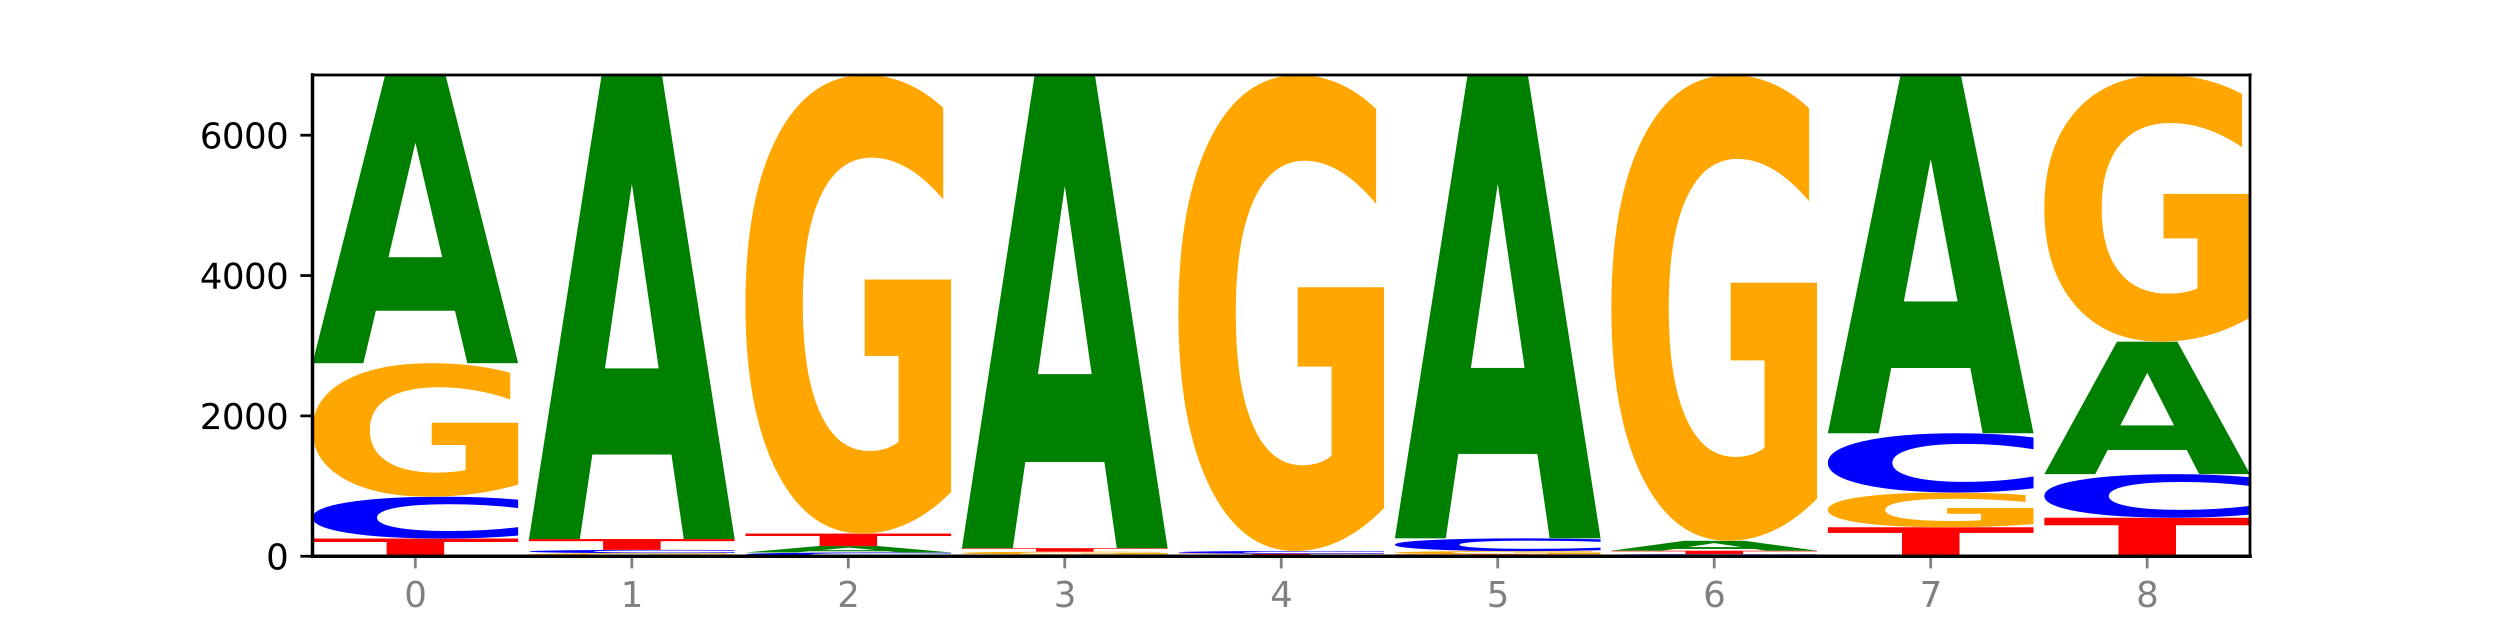 <?xml version="1.0" encoding="utf-8" standalone="no"?>
<!DOCTYPE svg PUBLIC "-//W3C//DTD SVG 1.1//EN"
  "http://www.w3.org/Graphics/SVG/1.1/DTD/svg11.dtd">
<svg xmlns:xlink="http://www.w3.org/1999/xlink" width="720pt" height="180pt" viewBox="0 0 720 180" xmlns="http://www.w3.org/2000/svg" version="1.1">
 <defs>
  <style type="text/css">*{stroke-linejoin: round; stroke-linecap: butt}</style>
 </defs>
 <g id="figure_1">
  <g id="patch_1">
   <path d="M 0 180 
L 720 180 
L 720 0 
L 0 0 
z
" style="fill: #ffffff"/>
  </g>
  <g id="axes_1">
   <g id="patch_2">
    <path d="M 90 160.2 
L 648 160.2 
L 648 21.6 
L 90 21.6 
z
" style="fill: #ffffff"/>
   </g>
   <g id="line2d_1">
    <path d="M 90 160.2 
L 648 160.2 
" clip-path="url(#p8136832def)" style="fill: none; stroke: #000000; stroke-width: 0.5; stroke-linecap: square"/>
   </g>
   <g id="patch_3">
    <path d="M 90 155.107 
L 149.229 155.107 
L 149.229 156.1 
L 127.92 156.1 
L 127.92 160.2 
L 111.35 160.2 
L 111.35 156.1 
L 90 156.1 
L 90 155.107 
z
" clip-path="url(#p8136832def)" style="fill: #ff0000"/>
   </g>
   <g id="patch_4">
    <path d="M 149.229 154.242 
Q 144.275 154.671 138.917 154.888 
Q 133.56 155.107 127.725 155.107 
Q 110.325 155.107 100.163 153.482 
Q 90 151.857 90 149.078 
Q 90 146.289 100.163 144.667 
Q 110.325 143.042 127.725 143.042 
Q 133.56 143.042 138.917 143.261 
Q 144.275 143.478 149.229 143.907 
L 149.229 146.312 
Q 144.23 145.743 139.38 145.479 
Q 134.53 145.215 129.173 145.215 
Q 119.562 145.215 114.056 146.244 
Q 108.564 147.271 108.564 149.078 
Q 108.564 150.878 114.056 151.907 
Q 119.562 152.934 129.173 152.934 
Q 134.53 152.934 139.38 152.67 
Q 144.23 152.403 149.229 151.835 
L 149.229 154.242 
z
" clip-path="url(#p8136832def)" style="fill: #0000ff"/>
   </g>
   <g id="patch_5">
    <path d="M 149.229 139.564 
Q 143.256 141.303 136.831 142.176 
Q 130.406 143.042 123.557 143.042 
Q 108.079 143.042 99.04 137.865 
Q 90 132.687 90 123.834 
Q 90 114.877 99.199 109.74 
Q 108.411 104.602 124.433 104.602 
Q 130.605 104.602 136.26 105.301 
Q 141.928 105.992 146.946 107.358 
L 146.946 115.02 
Q 141.769 113.265 136.645 112.4 
Q 131.521 111.526 126.371 111.526 
Q 116.84 111.526 111.677 114.718 
Q 106.513 117.902 106.513 123.834 
Q 106.513 129.71 111.491 132.918 
Q 116.469 136.118 125.628 136.118 
Q 128.123 136.118 130.26 135.935 
Q 132.397 135.745 134.097 135.348 
L 134.097 128.154 
L 124.34 128.154 
L 124.34 121.746 
L 149.229 121.746 
L 149.229 139.564 
z
" clip-path="url(#p8136832def)" style="fill: #ffa600"/>
   </g>
   <g id="patch_6">
    <path d="M 131.028 89.482 
L 108.249 89.482 
L 104.653 104.602 
L 90 104.602 
L 110.926 21.6 
L 128.303 21.6 
L 149.229 104.602 
L 134.588 104.602 
L 131.028 89.482 
z
M 111.882 74.077 
L 127.359 74.077 
L 119.633 41.061 
L 111.882 74.077 
z
" clip-path="url(#p8136832def)" style="fill: #008000"/>
   </g>
   <g id="patch_7">
    <path d="M 211.575 160.12 
Q 205.602 160.16 199.177 160.18 
Q 192.753 160.2 185.903 160.2 
Q 170.426 160.2 161.386 160.08 
Q 152.346 159.96 152.346 159.756 
Q 152.346 159.548 161.545 159.43 
Q 170.758 159.311 186.779 159.311 
Q 192.952 159.311 198.607 159.327 
Q 204.275 159.343 209.292 159.375 
L 209.292 159.552 
Q 204.115 159.511 198.992 159.491 
Q 193.868 159.471 188.717 159.471 
Q 179.187 159.471 174.023 159.545 
Q 168.859 159.618 168.859 159.756 
Q 168.859 159.892 173.837 159.966 
Q 178.815 160.04 187.974 160.04 
Q 190.47 160.04 192.607 160.036 
Q 194.744 160.031 196.443 160.022 
L 196.443 159.856 
L 186.686 159.856 
L 186.686 159.707 
L 211.575 159.707 
L 211.575 160.12 
z
" clip-path="url(#p8136832def)" style="fill: #ffa600"/>
   </g>
   <g id="patch_8">
    <path d="M 211.575 159.243 
Q 206.621 159.276 201.264 159.293 
Q 195.906 159.311 190.071 159.311 
Q 172.671 159.311 162.509 159.183 
Q 152.346 159.055 152.346 158.836 
Q 152.346 158.617 162.509 158.489 
Q 172.671 158.361 190.071 158.361 
Q 195.906 158.361 201.264 158.378 
Q 206.621 158.395 211.575 158.429 
L 211.575 158.618 
Q 206.576 158.574 201.726 158.553 
Q 196.876 158.532 191.519 158.532 
Q 181.909 158.532 176.402 158.613 
Q 170.91 158.694 170.91 158.836 
Q 170.91 158.978 176.402 159.059 
Q 181.909 159.14 191.519 159.14 
Q 196.876 159.14 201.726 159.119 
Q 206.576 159.098 211.575 159.053 
L 211.575 159.243 
z
" clip-path="url(#p8136832def)" style="fill: #0000ff"/>
   </g>
   <g id="patch_9">
    <path d="M 152.346 155.249 
L 211.575 155.249 
L 211.575 155.856 
L 190.267 155.856 
L 190.267 158.361 
L 173.696 158.361 
L 173.696 155.856 
L 152.346 155.856 
L 152.346 155.249 
z
" clip-path="url(#p8136832def)" style="fill: #ff0000"/>
   </g>
   <g id="patch_10">
    <path d="M 193.374 130.902 
L 170.596 130.902 
L 166.999 155.249 
L 152.346 155.249 
L 173.272 21.6 
L 190.65 21.6 
L 211.575 155.249 
L 196.935 155.249 
L 193.374 130.902 
z
M 174.229 106.097 
L 189.705 106.097 
L 181.979 52.936 
L 174.229 106.097 
z
" clip-path="url(#p8136832def)" style="fill: #008000"/>
   </g>
   <g id="patch_11">
    <path d="M 273.922 160.122 
Q 268.967 160.161 263.61 160.18 
Q 258.253 160.2 252.418 160.2 
Q 235.018 160.2 224.855 160.053 
Q 214.693 159.906 214.693 159.655 
Q 214.693 159.402 224.855 159.256 
Q 235.018 159.109 252.418 159.109 
Q 258.253 159.109 263.61 159.129 
Q 268.967 159.148 273.922 159.187 
L 273.922 159.404 
Q 268.923 159.353 264.073 159.329 
Q 259.223 159.305 253.865 159.305 
Q 244.255 159.305 238.748 159.398 
Q 233.257 159.491 233.257 159.655 
Q 233.257 159.817 238.748 159.911 
Q 244.255 160.003 253.865 160.003 
Q 259.223 160.003 264.073 159.98 
Q 268.923 159.955 273.922 159.904 
L 273.922 160.122 
z
" clip-path="url(#p8136832def)" style="fill: #0000ff"/>
   </g>
   <g id="patch_12">
    <path d="M 255.721 158.774 
L 232.942 158.774 
L 229.346 159.109 
L 214.693 159.109 
L 235.618 157.27 
L 252.996 157.27 
L 273.922 159.109 
L 259.281 159.109 
L 255.721 158.774 
z
M 236.575 158.432 
L 252.051 158.432 
L 244.325 157.701 
L 236.575 158.432 
z
" clip-path="url(#p8136832def)" style="fill: #008000"/>
   </g>
   <g id="patch_13">
    <path d="M 214.693 153.672 
L 273.922 153.672 
L 273.922 154.374 
L 252.613 154.374 
L 252.613 157.27 
L 236.043 157.27 
L 236.043 154.374 
L 214.693 154.374 
L 214.693 153.672 
z
" clip-path="url(#p8136832def)" style="fill: #ff0000"/>
   </g>
   <g id="patch_14">
    <path d="M 273.922 141.723 
Q 267.948 147.697 261.524 150.698 
Q 255.099 153.672 248.25 153.672 
Q 232.772 153.672 223.732 135.884 
Q 214.693 118.096 214.693 87.677 
Q 214.693 56.903 223.892 39.251 
Q 233.104 21.6 249.126 21.6 
Q 255.298 21.6 260.953 24.001 
Q 266.621 26.374 271.639 31.067 
L 271.639 57.394 
Q 266.462 51.365 261.338 48.391 
Q 256.214 45.39 251.064 45.39 
Q 241.533 45.39 236.369 56.357 
Q 231.206 67.297 231.206 87.677 
Q 231.206 107.866 236.184 118.888 
Q 241.161 129.882 250.32 129.882 
Q 252.816 129.882 254.953 129.255 
Q 257.09 128.6 258.789 127.236 
L 258.789 102.518 
L 249.033 102.518 
L 249.033 80.502 
L 273.922 80.502 
L 273.922 141.723 
z
" clip-path="url(#p8136832def)" style="fill: #ffa600"/>
   </g>
   <g id="patch_15">
    <path d="M 336.268 160.17 
Q 331.314 160.185 325.956 160.192 
Q 320.599 160.2 314.764 160.2 
Q 297.364 160.2 287.202 160.143 
Q 277.039 160.086 277.039 159.988 
Q 277.039 159.89 287.202 159.833 
Q 297.364 159.776 314.764 159.776 
Q 320.599 159.776 325.956 159.783 
Q 331.314 159.791 336.268 159.806 
L 336.268 159.891 
Q 331.269 159.871 326.419 159.861 
Q 321.569 159.852 316.212 159.852 
Q 306.601 159.852 301.095 159.888 
Q 295.603 159.924 295.603 159.988 
Q 295.603 160.051 301.095 160.087 
Q 306.601 160.124 316.212 160.124 
Q 321.569 160.124 326.419 160.114 
Q 331.269 160.105 336.268 160.085 
L 336.268 160.17 
z
" clip-path="url(#p8136832def)" style="fill: #0000ff"/>
   </g>
   <g id="patch_16">
    <path d="M 336.268 159.695 
Q 330.295 159.735 323.87 159.756 
Q 317.445 159.776 310.596 159.776 
Q 295.118 159.776 286.079 159.656 
Q 277.039 159.536 277.039 159.331 
Q 277.039 159.124 286.238 159.005 
Q 295.45 158.886 311.472 158.886 
Q 317.645 158.886 323.299 158.903 
Q 328.967 158.918 333.985 158.95 
L 333.985 159.127 
Q 328.808 159.087 323.684 159.067 
Q 318.561 159.047 313.41 159.047 
Q 303.879 159.047 298.716 159.12 
Q 293.552 159.194 293.552 159.331 
Q 293.552 159.467 298.53 159.541 
Q 303.508 159.615 312.667 159.615 
Q 315.162 159.615 317.299 159.611 
Q 319.437 159.607 321.136 159.598 
L 321.136 159.431 
L 311.379 159.431 
L 311.379 159.283 
L 336.268 159.283 
L 336.268 159.695 
z
" clip-path="url(#p8136832def)" style="fill: #ffa600"/>
   </g>
   <g id="patch_17">
    <path d="M 277.039 157.876 
L 336.268 157.876 
L 336.268 158.073 
L 314.959 158.073 
L 314.959 158.886 
L 298.389 158.886 
L 298.389 158.073 
L 277.039 158.073 
L 277.039 157.876 
z
" clip-path="url(#p8136832def)" style="fill: #ff0000"/>
   </g>
   <g id="patch_18">
    <path d="M 318.067 133.051 
L 295.289 133.051 
L 291.692 157.876 
L 277.039 157.876 
L 297.965 21.6 
L 315.342 21.6 
L 336.268 157.876 
L 321.627 157.876 
L 318.067 133.051 
z
M 298.922 107.758 
L 314.398 107.758 
L 306.672 53.552 
L 298.922 107.758 
z
" clip-path="url(#p8136832def)" style="fill: #008000"/>
   </g>
   <g id="patch_19">
    <path d="M 380.413 160.163 
L 357.635 160.163 
L 354.038 160.2 
L 339.385 160.2 
L 360.311 159.998 
L 377.689 159.998 
L 398.615 160.2 
L 383.974 160.2 
L 380.413 160.163 
z
M 361.268 160.126 
L 376.744 160.126 
L 369.018 160.045 
L 361.268 160.126 
z
" clip-path="url(#p8136832def)" style="fill: #008000"/>
   </g>
   <g id="patch_20">
    <path d="M 339.385 159.452 
L 398.615 159.452 
L 398.615 159.559 
L 377.306 159.559 
L 377.306 159.998 
L 360.735 159.998 
L 360.735 159.559 
L 339.385 159.559 
L 339.385 159.452 
z
" clip-path="url(#p8136832def)" style="fill: #ff0000"/>
   </g>
   <g id="patch_21">
    <path d="M 398.615 159.397 
Q 393.66 159.424 388.303 159.438 
Q 382.945 159.452 377.111 159.452 
Q 359.71 159.452 349.548 159.349 
Q 339.385 159.245 339.385 159.068 
Q 339.385 158.891 349.548 158.788 
Q 359.71 158.684 377.111 158.684 
Q 382.945 158.684 388.303 158.698 
Q 393.66 158.712 398.615 158.739 
L 398.615 158.892 
Q 393.615 158.856 388.765 158.839 
Q 383.915 158.823 378.558 158.823 
Q 368.948 158.823 363.441 158.888 
Q 357.95 158.953 357.95 159.068 
Q 357.95 159.183 363.441 159.249 
Q 368.948 159.314 378.558 159.314 
Q 383.915 159.314 388.765 159.297 
Q 393.615 159.28 398.615 159.244 
L 398.615 159.397 
z
" clip-path="url(#p8136832def)" style="fill: #0000ff"/>
   </g>
   <g id="patch_22">
    <path d="M 398.615 146.281 
Q 392.641 152.483 386.217 155.598 
Q 379.792 158.684 372.942 158.684 
Q 357.465 158.684 348.425 140.221 
Q 339.385 121.758 339.385 90.185 
Q 339.385 58.243 348.584 39.921 
Q 357.797 21.6 373.818 21.6 
Q 379.991 21.6 385.646 24.092 
Q 391.314 26.556 396.331 31.426 
L 396.331 58.752 
Q 391.154 52.494 386.031 49.408 
Q 380.907 46.293 375.757 46.293 
Q 366.226 46.293 361.062 57.676 
Q 355.898 69.032 355.898 90.185 
Q 355.898 111.139 360.876 122.58 
Q 365.854 133.992 375.013 133.992 
Q 377.509 133.992 379.646 133.34 
Q 381.783 132.661 383.482 131.245 
L 383.482 105.589 
L 373.726 105.589 
L 373.726 82.737 
L 398.615 82.737 
L 398.615 146.281 
z
" clip-path="url(#p8136832def)" style="fill: #ffa600"/>
   </g>
   <g id="patch_23">
    <path d="M 401.732 159.634 
L 460.961 159.634 
L 460.961 159.744 
L 439.652 159.744 
L 439.652 160.2 
L 423.082 160.2 
L 423.082 159.744 
L 401.732 159.744 
L 401.732 159.634 
z
" clip-path="url(#p8136832def)" style="fill: #ff0000"/>
   </g>
   <g id="patch_24">
    <path d="M 460.961 159.552 
Q 454.988 159.593 448.563 159.614 
Q 442.138 159.634 435.289 159.634 
Q 419.811 159.634 410.772 159.512 
Q 401.732 159.389 401.732 159.18 
Q 401.732 158.968 410.931 158.846 
Q 420.143 158.725 436.165 158.725 
Q 442.337 158.725 447.992 158.741 
Q 453.66 158.758 458.678 158.79 
L 458.678 158.971 
Q 453.501 158.93 448.377 158.909 
Q 443.253 158.888 438.103 158.888 
Q 428.572 158.888 423.408 158.964 
Q 418.245 159.039 418.245 159.18 
Q 418.245 159.319 423.223 159.395 
Q 428.2 159.47 437.36 159.47 
Q 439.855 159.47 441.992 159.466 
Q 444.129 159.461 445.828 159.452 
L 445.828 159.282 
L 436.072 159.282 
L 436.072 159.13 
L 460.961 159.13 
L 460.961 159.552 
z
" clip-path="url(#p8136832def)" style="fill: #ffa600"/>
   </g>
   <g id="patch_25">
    <path d="M 460.961 158.461 
Q 456.006 158.592 450.649 158.658 
Q 445.292 158.725 439.457 158.725 
Q 422.057 158.725 411.894 158.229 
Q 401.732 157.734 401.732 156.887 
Q 401.732 156.036 411.894 155.542 
Q 422.057 155.046 439.457 155.046 
Q 445.292 155.046 450.649 155.113 
Q 456.006 155.179 460.961 155.31 
L 460.961 156.043 
Q 455.962 155.87 451.112 155.79 
Q 446.262 155.709 440.904 155.709 
Q 431.294 155.709 425.788 156.023 
Q 420.296 156.336 420.296 156.887 
Q 420.296 157.435 425.788 157.749 
Q 431.294 158.062 440.904 158.062 
Q 446.262 158.062 451.112 157.982 
Q 455.962 157.9 460.961 157.727 
L 460.961 158.461 
z
" clip-path="url(#p8136832def)" style="fill: #0000ff"/>
   </g>
   <g id="patch_26">
    <path d="M 442.76 130.737 
L 419.981 130.737 
L 416.385 155.046 
L 401.732 155.046 
L 422.658 21.6 
L 440.035 21.6 
L 460.961 155.046 
L 446.32 155.046 
L 442.76 130.737 
z
M 423.614 105.969 
L 439.091 105.969 
L 431.365 52.888 
L 423.614 105.969 
z
" clip-path="url(#p8136832def)" style="fill: #008000"/>
   </g>
   <g id="patch_27">
    <path d="M 523.307 160.158 
Q 518.353 160.179 512.996 160.189 
Q 507.638 160.2 501.803 160.2 
Q 484.403 160.2 474.241 160.121 
Q 464.078 160.042 464.078 159.907 
Q 464.078 159.772 474.241 159.693 
Q 484.403 159.614 501.803 159.614 
Q 507.638 159.614 512.996 159.625 
Q 518.353 159.635 523.307 159.656 
L 523.307 159.773 
Q 518.308 159.745 513.458 159.732 
Q 508.608 159.719 503.251 159.719 
Q 493.641 159.719 488.134 159.769 
Q 482.642 159.819 482.642 159.907 
Q 482.642 159.995 488.134 160.045 
Q 493.641 160.094 503.251 160.094 
Q 508.608 160.094 513.458 160.082 
Q 518.308 160.069 523.307 160.041 
L 523.307 160.158 
z
" clip-path="url(#p8136832def)" style="fill: #0000ff"/>
   </g>
   <g id="patch_28">
    <path d="M 464.078 158.603 
L 523.307 158.603 
L 523.307 158.8 
L 501.999 158.8 
L 501.999 159.614 
L 485.428 159.614 
L 485.428 158.8 
L 464.078 158.8 
L 464.078 158.603 
z
" clip-path="url(#p8136832def)" style="fill: #ff0000"/>
   </g>
   <g id="patch_29">
    <path d="M 505.106 158.084 
L 482.328 158.084 
L 478.731 158.603 
L 464.078 158.603 
L 485.004 155.754 
L 502.382 155.754 
L 523.307 158.603 
L 508.667 158.603 
L 505.106 158.084 
z
M 485.961 157.555 
L 501.437 157.555 
L 493.711 156.422 
L 485.961 157.555 
z
" clip-path="url(#p8136832def)" style="fill: #008000"/>
   </g>
   <g id="patch_30">
    <path d="M 523.307 143.616 
Q 517.334 149.685 510.909 152.733 
Q 504.485 155.754 497.635 155.754 
Q 482.158 155.754 473.118 137.686 
Q 464.078 119.617 464.078 88.718 
Q 464.078 57.459 473.277 39.53 
Q 482.489 21.6 498.511 21.6 
Q 504.684 21.6 510.338 24.039 
Q 516.007 26.45 521.024 31.216 
L 521.024 57.958 
Q 515.847 51.834 510.723 48.813 
Q 505.6 45.765 500.449 45.765 
Q 490.918 45.765 485.755 56.905 
Q 480.591 68.018 480.591 88.718 
Q 480.591 109.225 485.569 120.421 
Q 490.547 131.589 499.706 131.589 
Q 502.201 131.589 504.339 130.952 
Q 506.476 130.286 508.175 128.901 
L 508.175 103.794 
L 498.418 103.794 
L 498.418 81.43 
L 523.307 81.43 
L 523.307 143.616 
z
" clip-path="url(#p8136832def)" style="fill: #ffa600"/>
   </g>
   <g id="patch_31">
    <path d="M 526.425 151.853 
L 585.654 151.853 
L 585.654 153.481 
L 564.345 153.481 
L 564.345 160.2 
L 547.775 160.2 
L 547.775 153.481 
L 526.425 153.481 
L 526.425 151.853 
z
" clip-path="url(#p8136832def)" style="fill: #ff0000"/>
   </g>
   <g id="patch_32">
    <path d="M 585.654 150.948 
Q 579.68 151.401 573.256 151.628 
Q 566.831 151.853 559.982 151.853 
Q 544.504 151.853 535.464 150.506 
Q 526.425 149.159 526.425 146.854 
Q 526.425 144.523 535.624 143.186 
Q 544.836 141.849 560.858 141.849 
Q 567.03 141.849 572.685 142.031 
Q 578.353 142.211 583.37 142.566 
L 583.37 144.561 
Q 578.194 144.104 573.07 143.879 
Q 567.946 143.651 562.796 143.651 
Q 553.265 143.651 548.101 144.482 
Q 542.938 145.311 542.938 146.854 
Q 542.938 148.384 547.915 149.218 
Q 552.893 150.051 562.052 150.051 
Q 564.548 150.051 566.685 150.004 
Q 568.822 149.954 570.521 149.851 
L 570.521 147.979 
L 560.765 147.979 
L 560.765 146.311 
L 585.654 146.311 
L 585.654 150.948 
z
" clip-path="url(#p8136832def)" style="fill: #ffa600"/>
   </g>
   <g id="patch_33">
    <path d="M 585.654 140.625 
Q 580.699 141.232 575.342 141.539 
Q 569.985 141.849 564.15 141.849 
Q 546.75 141.849 536.587 139.549 
Q 526.425 137.249 526.425 133.316 
Q 526.425 129.368 536.587 127.072 
Q 546.75 124.772 564.15 124.772 
Q 569.985 124.772 575.342 125.082 
Q 580.699 125.389 585.654 125.996 
L 585.654 129.4 
Q 580.654 128.596 575.805 128.222 
Q 570.955 127.848 565.597 127.848 
Q 555.987 127.848 550.48 129.305 
Q 544.989 130.758 544.989 133.316 
Q 544.989 135.863 550.48 137.32 
Q 555.987 138.773 565.597 138.773 
Q 570.955 138.773 575.805 138.399 
Q 580.654 138.022 585.654 137.218 
L 585.654 140.625 
z
" clip-path="url(#p8136832def)" style="fill: #0000ff"/>
   </g>
   <g id="patch_34">
    <path d="M 567.453 105.977 
L 544.674 105.977 
L 541.077 124.772 
L 526.425 124.772 
L 547.35 21.6 
L 564.728 21.6 
L 585.654 124.772 
L 571.013 124.772 
L 567.453 105.977 
z
M 548.307 86.829 
L 563.783 86.829 
L 556.057 45.79 
L 548.307 86.829 
z
" clip-path="url(#p8136832def)" style="fill: #008000"/>
   </g>
   <g id="patch_35">
    <path d="M 588.771 149.105 
L 648 149.105 
L 648 151.269 
L 626.691 151.269 
L 626.691 160.2 
L 610.121 160.2 
L 610.121 151.269 
L 588.771 151.269 
L 588.771 149.105 
z
" clip-path="url(#p8136832def)" style="fill: #ff0000"/>
   </g>
   <g id="patch_36">
    <path d="M 648 148.205 
Q 643.046 148.651 637.688 148.877 
Q 632.331 149.105 626.496 149.105 
Q 609.096 149.105 598.933 147.414 
Q 588.771 145.724 588.771 142.833 
Q 588.771 139.932 598.933 138.245 
Q 609.096 136.554 626.496 136.554 
Q 632.331 136.554 637.688 136.782 
Q 643.046 137.008 648 137.454 
L 648 139.956 
Q 643.001 139.365 638.151 139.09 
Q 633.301 138.815 627.944 138.815 
Q 618.333 138.815 612.827 139.886 
Q 607.335 140.954 607.335 142.833 
Q 607.335 144.705 612.827 145.776 
Q 618.333 146.844 627.944 146.844 
Q 633.301 146.844 638.151 146.569 
Q 643.001 146.292 648 145.701 
L 648 148.205 
z
" clip-path="url(#p8136832def)" style="fill: #0000ff"/>
   </g>
   <g id="patch_37">
    <path d="M 629.799 129.603 
L 607.02 129.603 
L 603.424 136.554 
L 588.771 136.554 
L 609.697 98.398 
L 627.074 98.398 
L 648 136.554 
L 633.359 136.554 
L 629.799 129.603 
z
M 610.653 122.522 
L 626.13 122.522 
L 618.404 107.344 
L 610.653 122.522 
z
" clip-path="url(#p8136832def)" style="fill: #008000"/>
   </g>
   <g id="patch_38">
    <path d="M 648 91.449 
Q 642.027 94.924 635.602 96.669 
Q 629.177 98.398 622.328 98.398 
Q 606.85 98.398 597.811 88.055 
Q 588.771 77.711 588.771 60.023 
Q 588.771 42.128 597.97 31.864 
Q 607.182 21.6 623.204 21.6 
Q 629.376 21.6 635.031 22.996 
Q 640.699 24.376 645.717 27.105 
L 645.717 42.414 
Q 640.54 38.908 635.416 37.179 
Q 630.292 35.433 625.142 35.433 
Q 615.611 35.433 610.448 41.811 
Q 605.284 48.172 605.284 60.023 
Q 605.284 71.762 610.262 78.171 
Q 615.24 84.564 624.399 84.564 
Q 626.894 84.564 629.031 84.2 
Q 631.168 83.819 632.868 83.026 
L 632.868 68.653 
L 623.111 68.653 
L 623.111 55.85 
L 648 55.85 
L 648 91.449 
z
" clip-path="url(#p8136832def)" style="fill: #ffa600"/>
   </g>
   <g id="matplotlib.axis_1">
    <g id="xtick_1">
     <g id="line2d_2">
      <defs>
       <path id="m6cc31cd4e4" d="M 0 0 
L 0 3.5 
" style="stroke: #808080; stroke-width: 0.8"/>
      </defs>
      <g>
       <use xlink:href="#m6cc31cd4e4" x="119.615" y="160.2" style="fill: #808080; stroke: #808080; stroke-width: 0.8"/>
      </g>
     </g>
     <g id="text_1">
      <!-- 0 -->
      <g style="fill: #808080" transform="translate(116.433 174.798) scale(0.1 -0.1)">
       <defs>
        <path id="DejaVuSans-30" d="M 2034 4250 
Q 1547 4250 1301 3770 
Q 1056 3291 1056 2328 
Q 1056 1369 1301 889 
Q 1547 409 2034 409 
Q 2525 409 2770 889 
Q 3016 1369 3016 2328 
Q 3016 3291 2770 3770 
Q 2525 4250 2034 4250 
z
M 2034 4750 
Q 2819 4750 3233 4129 
Q 3647 3509 3647 2328 
Q 3647 1150 3233 529 
Q 2819 -91 2034 -91 
Q 1250 -91 836 529 
Q 422 1150 422 2328 
Q 422 3509 836 4129 
Q 1250 4750 2034 4750 
z
" transform="scale(0.016)"/>
       </defs>
       <use xlink:href="#DejaVuSans-30"/>
      </g>
     </g>
    </g>
    <g id="xtick_2">
     <g id="line2d_3">
      <g>
       <use xlink:href="#m6cc31cd4e4" x="181.961" y="160.2" style="fill: #808080; stroke: #808080; stroke-width: 0.8"/>
      </g>
     </g>
     <g id="text_2">
      <!-- 1 -->
      <g style="fill: #808080" transform="translate(178.78 174.798) scale(0.1 -0.1)">
       <defs>
        <path id="DejaVuSans-31" d="M 794 531 
L 1825 531 
L 1825 4091 
L 703 3866 
L 703 4441 
L 1819 4666 
L 2450 4666 
L 2450 531 
L 3481 531 
L 3481 0 
L 794 0 
L 794 531 
z
" transform="scale(0.016)"/>
       </defs>
       <use xlink:href="#DejaVuSans-31"/>
      </g>
     </g>
    </g>
    <g id="xtick_3">
     <g id="line2d_4">
      <g>
       <use xlink:href="#m6cc31cd4e4" x="244.307" y="160.2" style="fill: #808080; stroke: #808080; stroke-width: 0.8"/>
      </g>
     </g>
     <g id="text_3">
      <!-- 2 -->
      <g style="fill: #808080" transform="translate(241.126 174.798) scale(0.1 -0.1)">
       <defs>
        <path id="DejaVuSans-32" d="M 1228 531 
L 3431 531 
L 3431 0 
L 469 0 
L 469 531 
Q 828 903 1448 1529 
Q 2069 2156 2228 2338 
Q 2531 2678 2651 2914 
Q 2772 3150 2772 3378 
Q 2772 3750 2511 3984 
Q 2250 4219 1831 4219 
Q 1534 4219 1204 4116 
Q 875 4013 500 3803 
L 500 4441 
Q 881 4594 1212 4672 
Q 1544 4750 1819 4750 
Q 2544 4750 2975 4387 
Q 3406 4025 3406 3419 
Q 3406 3131 3298 2873 
Q 3191 2616 2906 2266 
Q 2828 2175 2409 1742 
Q 1991 1309 1228 531 
z
" transform="scale(0.016)"/>
       </defs>
       <use xlink:href="#DejaVuSans-32"/>
      </g>
     </g>
    </g>
    <g id="xtick_4">
     <g id="line2d_5">
      <g>
       <use xlink:href="#m6cc31cd4e4" x="306.654" y="160.2" style="fill: #808080; stroke: #808080; stroke-width: 0.8"/>
      </g>
     </g>
     <g id="text_4">
      <!-- 3 -->
      <g style="fill: #808080" transform="translate(303.472 174.798) scale(0.1 -0.1)">
       <defs>
        <path id="DejaVuSans-33" d="M 2597 2516 
Q 3050 2419 3304 2112 
Q 3559 1806 3559 1356 
Q 3559 666 3084 287 
Q 2609 -91 1734 -91 
Q 1441 -91 1130 -33 
Q 819 25 488 141 
L 488 750 
Q 750 597 1062 519 
Q 1375 441 1716 441 
Q 2309 441 2620 675 
Q 2931 909 2931 1356 
Q 2931 1769 2642 2001 
Q 2353 2234 1838 2234 
L 1294 2234 
L 1294 2753 
L 1863 2753 
Q 2328 2753 2575 2939 
Q 2822 3125 2822 3475 
Q 2822 3834 2567 4026 
Q 2313 4219 1838 4219 
Q 1578 4219 1281 4162 
Q 984 4106 628 3988 
L 628 4550 
Q 988 4650 1302 4700 
Q 1616 4750 1894 4750 
Q 2613 4750 3031 4423 
Q 3450 4097 3450 3541 
Q 3450 3153 3228 2886 
Q 3006 2619 2597 2516 
z
" transform="scale(0.016)"/>
       </defs>
       <use xlink:href="#DejaVuSans-33"/>
      </g>
     </g>
    </g>
    <g id="xtick_5">
     <g id="line2d_6">
      <g>
       <use xlink:href="#m6cc31cd4e4" x="369" y="160.2" style="fill: #808080; stroke: #808080; stroke-width: 0.8"/>
      </g>
     </g>
     <g id="text_5">
      <!-- 4 -->
      <g style="fill: #808080" transform="translate(365.819 174.798) scale(0.1 -0.1)">
       <defs>
        <path id="DejaVuSans-34" d="M 2419 4116 
L 825 1625 
L 2419 1625 
L 2419 4116 
z
M 2253 4666 
L 3047 4666 
L 3047 1625 
L 3713 1625 
L 3713 1100 
L 3047 1100 
L 3047 0 
L 2419 0 
L 2419 1100 
L 313 1100 
L 313 1709 
L 2253 4666 
z
" transform="scale(0.016)"/>
       </defs>
       <use xlink:href="#DejaVuSans-34"/>
      </g>
     </g>
    </g>
    <g id="xtick_6">
     <g id="line2d_7">
      <g>
       <use xlink:href="#m6cc31cd4e4" x="431.346" y="160.2" style="fill: #808080; stroke: #808080; stroke-width: 0.8"/>
      </g>
     </g>
     <g id="text_6">
      <!-- 5 -->
      <g style="fill: #808080" transform="translate(428.165 174.798) scale(0.1 -0.1)">
       <defs>
        <path id="DejaVuSans-35" d="M 691 4666 
L 3169 4666 
L 3169 4134 
L 1269 4134 
L 1269 2991 
Q 1406 3038 1543 3061 
Q 1681 3084 1819 3084 
Q 2600 3084 3056 2656 
Q 3513 2228 3513 1497 
Q 3513 744 3044 326 
Q 2575 -91 1722 -91 
Q 1428 -91 1123 -41 
Q 819 9 494 109 
L 494 744 
Q 775 591 1075 516 
Q 1375 441 1709 441 
Q 2250 441 2565 725 
Q 2881 1009 2881 1497 
Q 2881 1984 2565 2268 
Q 2250 2553 1709 2553 
Q 1456 2553 1204 2497 
Q 953 2441 691 2322 
L 691 4666 
z
" transform="scale(0.016)"/>
       </defs>
       <use xlink:href="#DejaVuSans-35"/>
      </g>
     </g>
    </g>
    <g id="xtick_7">
     <g id="line2d_8">
      <g>
       <use xlink:href="#m6cc31cd4e4" x="493.693" y="160.2" style="fill: #808080; stroke: #808080; stroke-width: 0.8"/>
      </g>
     </g>
     <g id="text_7">
      <!-- 6 -->
      <g style="fill: #808080" transform="translate(490.511 174.798) scale(0.1 -0.1)">
       <defs>
        <path id="DejaVuSans-36" d="M 2113 2584 
Q 1688 2584 1439 2293 
Q 1191 2003 1191 1497 
Q 1191 994 1439 701 
Q 1688 409 2113 409 
Q 2538 409 2786 701 
Q 3034 994 3034 1497 
Q 3034 2003 2786 2293 
Q 2538 2584 2113 2584 
z
M 3366 4563 
L 3366 3988 
Q 3128 4100 2886 4159 
Q 2644 4219 2406 4219 
Q 1781 4219 1451 3797 
Q 1122 3375 1075 2522 
Q 1259 2794 1537 2939 
Q 1816 3084 2150 3084 
Q 2853 3084 3261 2657 
Q 3669 2231 3669 1497 
Q 3669 778 3244 343 
Q 2819 -91 2113 -91 
Q 1303 -91 875 529 
Q 447 1150 447 2328 
Q 447 3434 972 4092 
Q 1497 4750 2381 4750 
Q 2619 4750 2861 4703 
Q 3103 4656 3366 4563 
z
" transform="scale(0.016)"/>
       </defs>
       <use xlink:href="#DejaVuSans-36"/>
      </g>
     </g>
    </g>
    <g id="xtick_8">
     <g id="line2d_9">
      <g>
       <use xlink:href="#m6cc31cd4e4" x="556.039" y="160.2" style="fill: #808080; stroke: #808080; stroke-width: 0.8"/>
      </g>
     </g>
     <g id="text_8">
      <!-- 7 -->
      <g style="fill: #808080" transform="translate(552.858 174.798) scale(0.1 -0.1)">
       <defs>
        <path id="DejaVuSans-37" d="M 525 4666 
L 3525 4666 
L 3525 4397 
L 1831 0 
L 1172 0 
L 2766 4134 
L 525 4134 
L 525 4666 
z
" transform="scale(0.016)"/>
       </defs>
       <use xlink:href="#DejaVuSans-37"/>
      </g>
     </g>
    </g>
    <g id="xtick_9">
     <g id="line2d_10">
      <g>
       <use xlink:href="#m6cc31cd4e4" x="618.385" y="160.2" style="fill: #808080; stroke: #808080; stroke-width: 0.8"/>
      </g>
     </g>
     <g id="text_9">
      <!-- 8 -->
      <g style="fill: #808080" transform="translate(615.204 174.798) scale(0.1 -0.1)">
       <defs>
        <path id="DejaVuSans-38" d="M 2034 2216 
Q 1584 2216 1326 1975 
Q 1069 1734 1069 1313 
Q 1069 891 1326 650 
Q 1584 409 2034 409 
Q 2484 409 2743 651 
Q 3003 894 3003 1313 
Q 3003 1734 2745 1975 
Q 2488 2216 2034 2216 
z
M 1403 2484 
Q 997 2584 770 2862 
Q 544 3141 544 3541 
Q 544 4100 942 4425 
Q 1341 4750 2034 4750 
Q 2731 4750 3128 4425 
Q 3525 4100 3525 3541 
Q 3525 3141 3298 2862 
Q 3072 2584 2669 2484 
Q 3125 2378 3379 2068 
Q 3634 1759 3634 1313 
Q 3634 634 3220 271 
Q 2806 -91 2034 -91 
Q 1263 -91 848 271 
Q 434 634 434 1313 
Q 434 1759 690 2068 
Q 947 2378 1403 2484 
z
M 1172 3481 
Q 1172 3119 1398 2916 
Q 1625 2713 2034 2713 
Q 2441 2713 2670 2916 
Q 2900 3119 2900 3481 
Q 2900 3844 2670 4047 
Q 2441 4250 2034 4250 
Q 1625 4250 1398 4047 
Q 1172 3844 1172 3481 
z
" transform="scale(0.016)"/>
       </defs>
       <use xlink:href="#DejaVuSans-38"/>
      </g>
     </g>
    </g>
   </g>
   <g id="matplotlib.axis_2">
    <g id="ytick_1">
     <g id="line2d_11">
      <defs>
       <path id="m0be7de06cb" d="M 0 0 
L -3.5 0 
" style="stroke: #000000; stroke-width: 0.8"/>
      </defs>
      <g>
       <use xlink:href="#m0be7de06cb" x="90" y="160.2" style="stroke: #000000; stroke-width: 0.8"/>
      </g>
     </g>
     <g id="text_10">
      <!-- 0 -->
      <g transform="translate(76.638 163.999) scale(0.1 -0.1)">
       <use xlink:href="#DejaVuSans-30"/>
      </g>
     </g>
    </g>
    <g id="ytick_2">
     <g id="line2d_12">
      <g>
       <use xlink:href="#m0be7de06cb" x="90" y="119.78" style="stroke: #000000; stroke-width: 0.8"/>
      </g>
     </g>
     <g id="text_11">
      <!-- 2000 -->
      <g transform="translate(57.55 123.579) scale(0.1 -0.1)">
       <use xlink:href="#DejaVuSans-32"/>
       <use xlink:href="#DejaVuSans-30" x="63.623"/>
       <use xlink:href="#DejaVuSans-30" x="127.246"/>
       <use xlink:href="#DejaVuSans-30" x="190.869"/>
      </g>
     </g>
    </g>
    <g id="ytick_3">
     <g id="line2d_13">
      <g>
       <use xlink:href="#m0be7de06cb" x="90" y="79.36" style="stroke: #000000; stroke-width: 0.8"/>
      </g>
     </g>
     <g id="text_12">
      <!-- 4000 -->
      <g transform="translate(57.55 83.159) scale(0.1 -0.1)">
       <use xlink:href="#DejaVuSans-34"/>
       <use xlink:href="#DejaVuSans-30" x="63.623"/>
       <use xlink:href="#DejaVuSans-30" x="127.246"/>
       <use xlink:href="#DejaVuSans-30" x="190.869"/>
      </g>
     </g>
    </g>
    <g id="ytick_4">
     <g id="line2d_14">
      <g>
       <use xlink:href="#m0be7de06cb" x="90" y="38.94" style="stroke: #000000; stroke-width: 0.8"/>
      </g>
     </g>
     <g id="text_13">
      <!-- 6000 -->
      <g transform="translate(57.55 42.739) scale(0.1 -0.1)">
       <use xlink:href="#DejaVuSans-36"/>
       <use xlink:href="#DejaVuSans-30" x="63.623"/>
       <use xlink:href="#DejaVuSans-30" x="127.246"/>
       <use xlink:href="#DejaVuSans-30" x="190.869"/>
      </g>
     </g>
    </g>
   </g>
   <g id="patch_39">
    <path d="M 90 160.2 
L 90 21.6 
" style="fill: none; stroke: #000000; stroke-linejoin: miter; stroke-linecap: square"/>
   </g>
   <g id="patch_40">
    <path d="M 648 160.2 
L 648 21.6 
" style="fill: none; stroke: #000000; stroke-width: 0.8; stroke-linejoin: miter; stroke-linecap: square"/>
   </g>
   <g id="patch_41">
    <path d="M 90 160.2 
L 648 160.2 
" style="fill: none; stroke: #000000; stroke-linejoin: miter; stroke-linecap: square"/>
   </g>
   <g id="patch_42">
    <path d="M 90 21.6 
L 648 21.6 
" style="fill: none; stroke: #000000; stroke-width: 0.8; stroke-linejoin: miter; stroke-linecap: square"/>
   </g>
  </g>
 </g>
 <defs>
  <clipPath id="p8136832def">
   <rect x="90" y="21.6" width="558" height="138.6"/>
  </clipPath>
 </defs>
</svg>
